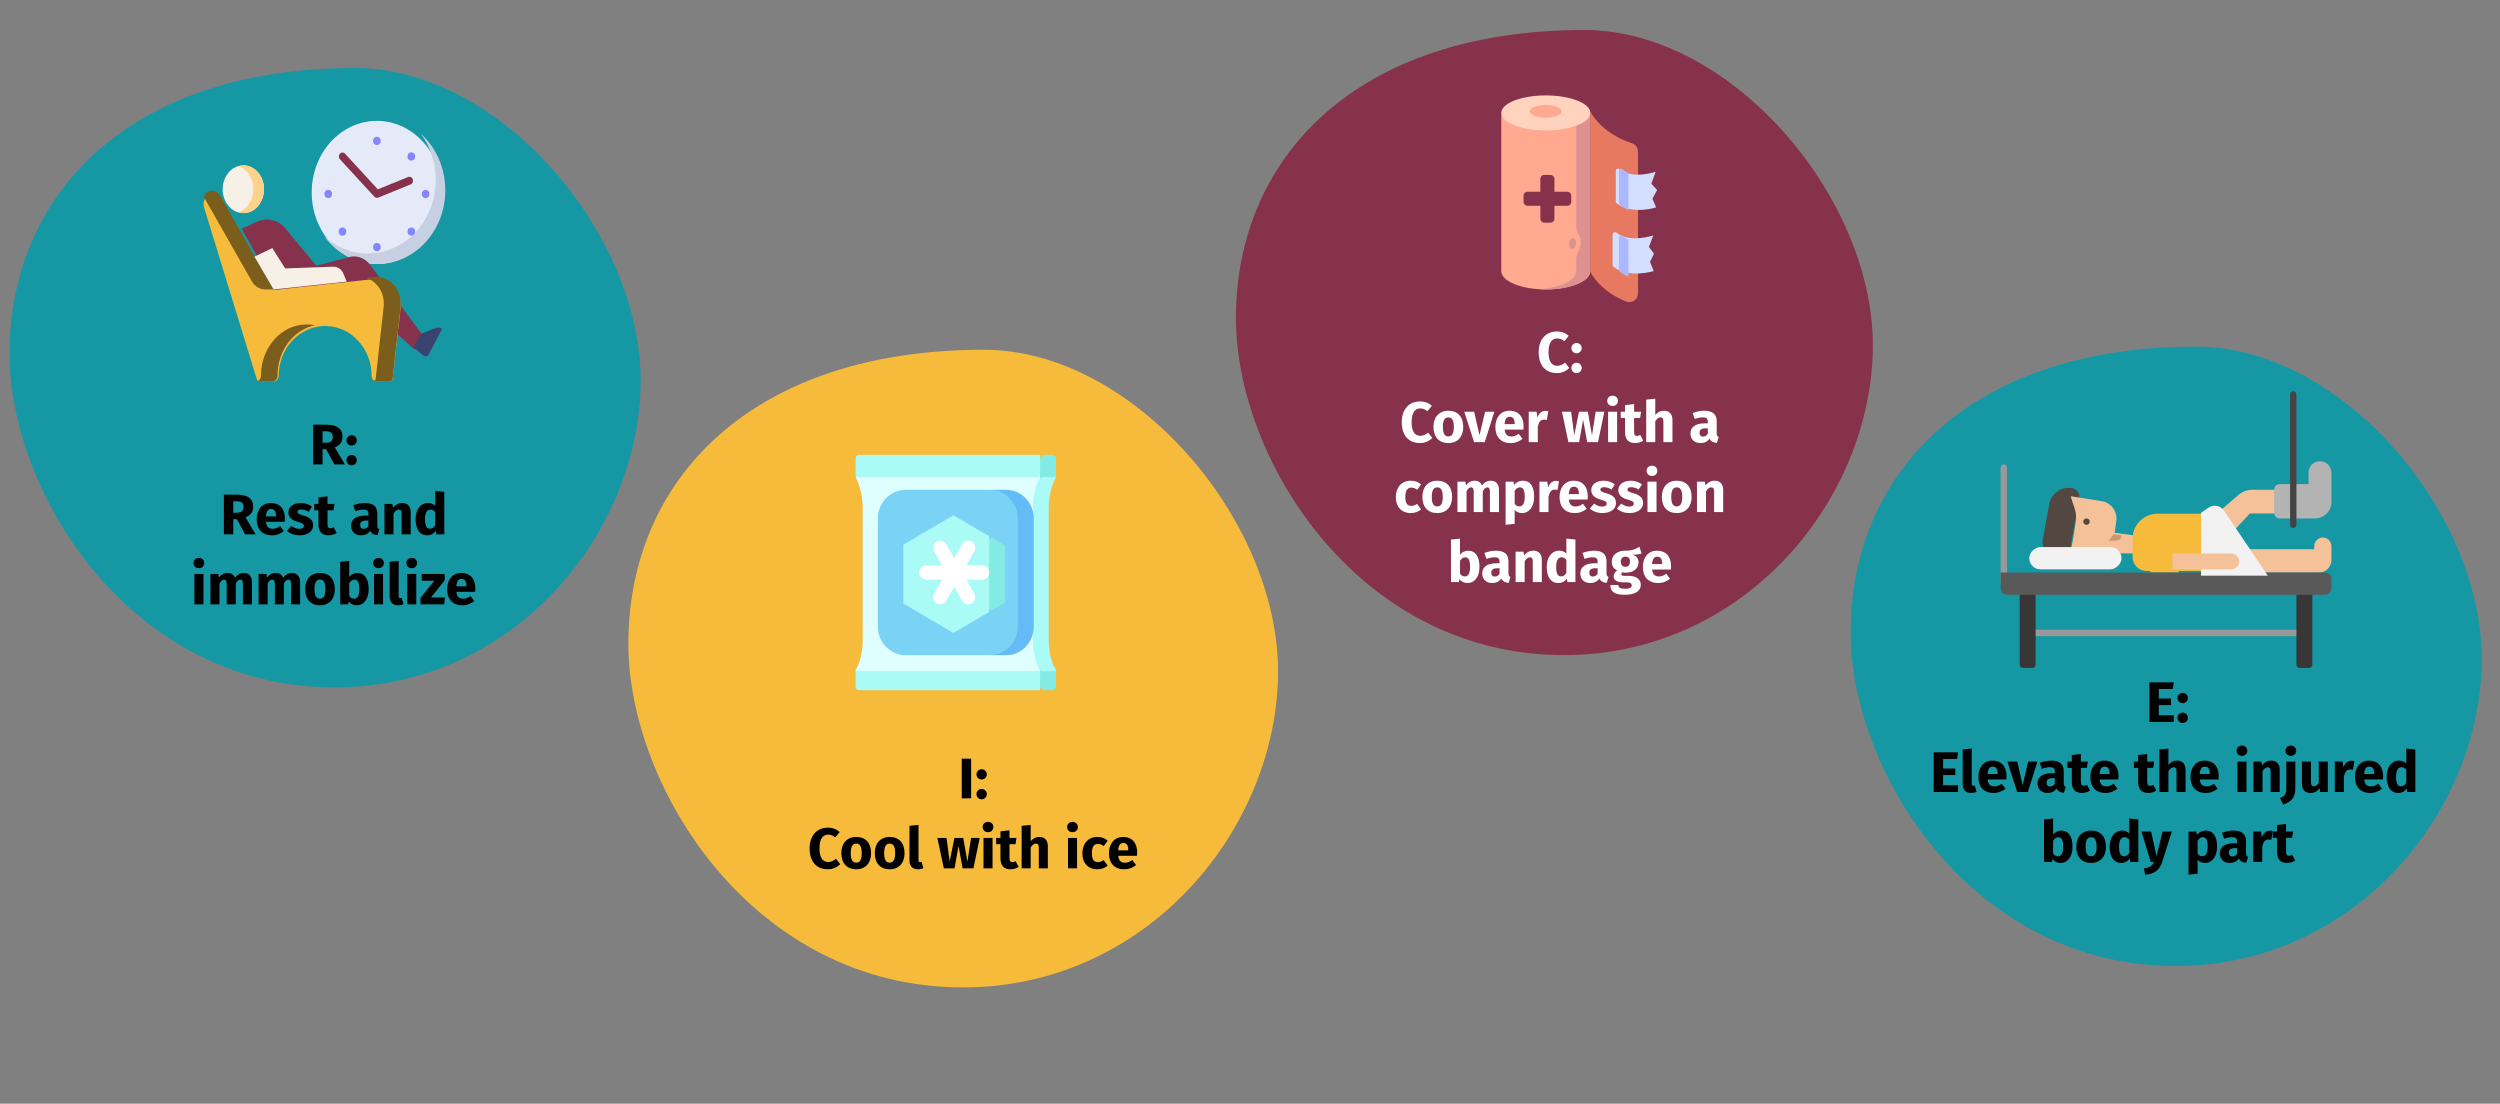 <?xml version="1.0" encoding="UTF-8"?>
<svg xmlns="http://www.w3.org/2000/svg" xmlns:xlink="http://www.w3.org/1999/xlink" width="786px" height="347px" viewBox="0 0 786 347" version="1.1">
  <rect x="0" y="0" width="786" height="347" fill="#808080" stroke="none"/>
  <title>Erste-Hilfe-bei-Kindern-regel-en</title>
  <g id="Page-1" stroke="none" stroke-width="1" fill="none" fill-rule="evenodd">
    <g id="vorlage" transform="translate(-123, -687)">
      <g id="Erste-Hilfe-bei-Kindern-regel-en" transform="translate(123, 687)">
        <rect id="Rectangle" x="0" y="0" width="786" height="346.964"></rect>
        <path d="M105.21,216.121 C160.435,216.121 199.853,169.411 201.4,122.144 C202.946,74.877 157.87,21.375 111.584,21.375 C40.609,21.375 3,60.983 3,111.203 C3,154.885 40.904,216.121 105.21,216.121 Z" id="Oval-Copy-4" fill="#1598A4" fill-rule="nonzero"></path>
        <path d="M491.723,205.964 C547.455,205.964 587.235,158.824 588.796,111.124 C590.357,63.424 544.866,9.429 498.155,9.429 C426.529,9.429 388.574,49.401 388.574,100.082 C388.574,144.165 426.826,205.964 491.723,205.964 Z" id="Oval-Copy-4-2" fill="#87324C" fill-rule="nonzero"></path>
        <path d="M302.775,310.442 C359.625,310.442 400.203,262.356 401.795,213.698 C403.388,165.041 356.984,109.964 309.336,109.964 C236.273,109.964 197.557,150.738 197.557,202.435 C197.557,247.403 236.576,310.442 302.775,310.442 Z" id="Oval-Copy-4-4" fill="#F7BB3C" fill-rule="nonzero"></path>
        <g id="clock" transform="translate(64, 38)" fill-rule="nonzero">
          <ellipse id="Oval" fill="#E4EAF7" cx="54.5" cy="22.5" rx="20.5" ry="22.5"></ellipse>
          <path d="M68.272,4 C71.233,7.976 73.007,13.034 73.007,18.542 C73.007,27.541 68.274,35.342 61.36,39.178 C58.444,40.796 55.14,41.709 51.639,41.709 C46.454,41.709 41.7,39.706 38,36.375 C41.917,41.635 47.912,45 54.633,45 C66.433,45 76,34.628 76,21.833 C76,14.66 72.993,8.25 68.272,4 Z" id="Path" fill="#C7CFE2"></path>
          <g id="Group" transform="translate(38, 5)">
            <path d="M15.696,18.849 L4.875,7.074 C4.43,6.59 4.429,5.803 4.873,5.318 C5.316,4.832 6.037,4.831 6.482,5.316 L16.787,16.528 L26.319,12.65 C26.908,12.41 27.563,12.737 27.783,13.38 C28.003,14.022 27.703,14.737 27.114,14.977 L16.898,19.133 C16.768,19.186 16.634,19.212 16.5,19.212 C16.204,19.212 15.913,19.086 15.696,18.849 Z" id="Path" fill="#87324C"></path>
            <ellipse id="Oval" fill="#8585FF" cx="16.5" cy="1.305" rx="1.196" ry="1.305"></ellipse>
            <ellipse id="Oval" fill="#8585FF" cx="16.5" cy="34.695" rx="1.196" ry="1.305"></ellipse>
            <ellipse id="Oval" fill="#8585FF" cx="31.804" cy="18" rx="1.196" ry="1.305"></ellipse>
            <ellipse id="Oval" fill="#8585FF" cx="1.196" cy="18" rx="1.196" ry="1.305"></ellipse>
            <ellipse id="Oval" fill="#8585FF" cx="27.321" cy="6.195" rx="1.196" ry="1.305"></ellipse>
            <ellipse id="Oval" fill="#8585FF" cx="5.679" cy="29.805" rx="1.196" ry="1.305"></ellipse>
            <ellipse id="Oval" fill="#8585FF" cx="27.321" cy="29.805" rx="1.196" ry="1.305"></ellipse>
          </g>
          <path d="M22.5,52.836 L12,33.875 L16.874,31.66 C19.802,30.329 23.158,31.046 25.436,33.489 L35.47,45.533 L46.428,42.675 C48.688,42.351 50.939,43.337 52.396,45.289 L69,67.523 L66.417,72 L47.617,55.053 L23.881,55.891 L22.5,52.836 Z" id="Path" fill="#87324C"></path>
          <path d="M53.471,49.75 L22.038,53.188 L5.559,24.575 C4.76,23.187 3.116,22.603 1.734,23.286 C0.355,23.968 -0.323,25.646 0.15,27.186 L16.729,81.195 C16.877,81.675 17.296,82 17.768,82 L21.893,82 C22.852,82 23.628,81.168 23.628,80.141 C23.628,71.501 30.167,64.496 38.233,64.496 C46.3,64.496 52.838,71.501 52.838,80.141 C52.838,81.168 53.615,82 54.574,82 L58.376,82 C58.93,82 59.396,81.558 59.462,80.969 C59.964,76.521 60.341,73.185 60.592,70.961 C60.892,68.302 61.342,64.313 61.943,58.995 C62.539,53.717 58.409,49.21 53.471,49.75 Z" id="Path" fill="#F7BB3C"></path>
          <path d="M22,53 L5.29,23.617 C4.479,22.192 2.812,21.592 1.411,22.294 C0.783,22.608 0.3,23.13 9.42605993e-11,23.751 L15.187,50.456 C16.087,52.037 17.677,53 19.39,53 L22,53 Z" id="Path" fill="#7B5D1C"></path>
          <path d="M18.061,80.089 C18.061,80.889 17.622,81.574 17,81.858 C17.152,81.949 17.323,82 17.503,82 L21.553,82 C22.494,82 23.257,81.144 23.257,80.088 C23.257,79.153 23.328,78.235 23.465,77.343 C24.481,70.714 29.112,65.473 35,64.264 C34.157,64.091 33.289,64 32.402,64 C24.482,64 18.061,71.203 18.061,80.089 Z" id="Path" fill="#7B5D1C"></path>
          <path d="M53.426,49.045 L51,49.315 C54.561,50.402 57.1,54.196 56.623,58.492 L54.129,80.947 C54.091,81.284 53.927,81.574 53.693,81.764 C53.942,81.914 54.229,82 54.534,82 L58.357,82 C58.913,82 59.382,81.548 59.448,80.947 L61.942,58.492 C62.541,53.099 58.39,48.493 53.426,49.045 L53.426,49.045 Z" id="Path" fill="#7B5D1C"></path>
          <path d="M16,42.689 L22.04,53 L45,50.531 L43.923,47.945 C43.376,46.632 42.124,45.802 40.763,45.851 L25.654,46.388 L21.61,40" id="Path" fill="#F6F0E6"></path>
          <path d="M66,71.165 L68.41,66.931 L72.775,65.177 C73.508,64.882 74.319,64.958 75,65.385 L70.85,73.319 C70.479,74.027 69.647,74.217 69.062,73.727 L66,71.165 Z" id="Path" fill="#3A4270"></path>
          <ellipse id="Oval" fill="#F6F0E6" cx="12.5" cy="21.5" rx="6.5" ry="7.5"></ellipse>
          <path d="M12.682,14 C12.099,14 11.536,14.096 11,14.271 C13.672,15.145 15.636,18.05 15.636,21.5 C15.636,24.95 13.673,27.855 11,28.729 C11.536,28.904 12.099,29 12.682,29 C16.171,29 19,25.642 19,21.5 C19,17.358 16.171,14 12.682,14 Z" id="Path" fill="#FFD28B"></path>
          <path d="M23.07,12 C22.637,12 22.247,11.707 22.082,11.257 C21.916,10.807 22.007,10.289 22.313,9.945 L26.346,5.408 L23.124,5.408 C22.533,5.408 22.054,4.869 22.054,4.204 C22.054,3.539 22.533,3 23.124,3 L28.93,3 C29.363,3 29.753,3.293 29.918,3.743 C30.084,4.193 29.993,4.711 29.687,5.055 L25.654,9.592 L28.93,9.592 C29.521,9.592 30,10.131 30,10.796 C30,11.461 29.521,12 28.93,12 L23.07,12 Z" id="Path" fill="#1598A4"></path>
        </g>
        <path d="M684.045,303.71 C739.27,303.71 778.688,256.999 780.234,209.732 C781.781,162.466 736.704,108.963 690.418,108.963 C619.444,108.963 581.835,148.572 581.835,198.791 C581.835,242.474 619.739,303.71 684.045,303.71 Z" id="Oval-Copy-4-5" fill="#1598A4" fill-rule="nonzero"></path>
        <g id="broken-leg" transform="translate(629, 123)" fill-rule="nonzero">
          <path d="M11.589,36.086 L23.283,36.086 C26.709,36.086 29.486,38.863 29.486,42.289 C29.486,43.816 28.248,45.054 26.721,45.054 L8.363,45.054 L8.363,39.313 C8.363,37.531 9.807,36.086 11.589,36.086 Z" id="Path" fill="#534741" transform="translate(18.924, 40.57) rotate(-79.803) translate(-18.924, -40.57) "></path>
          <path d="M43,45.522 L42.235,51 L22,50.85 L23.081,44.577 C23.423,42.112 24.15,39.596 23.381,37.231 L22,33 L31.772,34.566 C34.732,34.998 36.788,37.801 36.365,40.825 L35.856,44.477 L35.939,44.489 L38.175,44.816 L43,45.522 Z" id="Path" fill="#F5C199"></path>
          <rect id="Rectangle" fill="#F2F2F2" transform="translate(23.5, 52.5) rotate(-90) translate(-23.5, -52.5) " x="20" y="38" width="7" height="29" rx="3.5"></rect>
          <path d="M54.231,36 C58.522,36 62,39.555 62,43.941 L62,59 L44,59 L44,40.396 C44,37.968 45.925,36 48.3,36 L54.231,36 Z" id="Path" fill="#F7BB3C" transform="translate(53, 47.5) rotate(-90) translate(-53, -47.5) "></path>
          <path d="M87,31 L87,38.429 L78.364,38.429 L73.182,44 L68,38.429 L74.758,32.615 C75.974,31.569 77.484,31 79.041,31 L87,31 Z" id="Path" fill="#F5C199"></path>
          <path d="M104,25.6 L104,34.879 C104,37.707 101.707,40 98.879,40 L87.721,40 C86.77,40 86,39.23 86,38.279 L86,30.921 C86,29.97 86.77,29.2 87.721,29.2 L96.8,29.2 L96.8,25.6 C96.8,23.612 98.412,22 100.4,22 C102.388,22 104,23.612 104,25.6 L104,25.6 Z" id="Path" fill="#B3B3B3"></path>
          <path d="M104,48.75 L104,53.041 C104,55.227 102.26,57 100.113,57 L77,57 L77,49.667 L98.6,49.667 L98.6,48.75 C98.6,47.231 99.809,46 101.3,46 C102.791,46 104,47.231 104,48.75 Z" id="Path" fill="#F5C199"></path>
          <polygon id="Path" fill="#F7BB3C" transform="translate(51.5, 52.5) rotate(-90) translate(-51.5, -52.5) " points="47 48 56 48 56 57 47 57"></polygon>
          <circle id="Oval" fill="#534741" cx="27" cy="41" r="1"></circle>
          <path d="M38,45.619 C38.001,45.986 37.79,46.337 37.415,46.596 C37.04,46.855 36.531,47.001 36,47 L34,47 L35.447,45 L37.925,45.245 C37.975,45.367 38.001,45.493 38,45.619 L38,45.619 Z" id="Path" fill="#CC967A"></path>
          <path d="M92,43 C91.448,43 91,42.599 91,42.104 L91,0.896 C91,0.401 91.448,0 92,0 C92.552,0 93,0.401 93,0.896 L93,42.104 C93,42.599 92.552,43 92,43 Z" id="Path" fill="#444444"></path>
          <path d="M1,61 C0.448,61 0,60.595 0,60.095 L0,23.905 C0,23.405 0.448,23 1,23 C1.552,23 2,23.405 2,23.905 L2,60.095 C2,60.595 1.552,61 1,61 Z" id="Path" fill="#999999"></path>
          <path d="M94.096,77 L10.904,77 C10.405,77 10,76.552 10,76 C10,75.448 10.405,75 10.904,75 L94.096,75 C94.595,75 95,75.448 95,76 C95,76.552 94.595,77 94.096,77 Z" id="Path" fill="#999999"></path>
          <path d="M6,62 L11,62 L11,85.958 C11,86.533 10.565,87 10.027,87 L6.973,87 C6.435,87 6,86.533 6,85.958 L6,62 Z" id="Path" fill="#383636"></path>
          <path d="M93,62 L98,62 L98,85.958 C98,86.533 97.565,87 97.027,87 L93.973,87 C93.435,87 93,86.533 93,85.958 L93,62 L93,62 Z" id="Path" fill="#383636"></path>
          <path d="M101.983,57 L0,57 L0,62.031 C0,63.119 0.903,64 2.017,64 L101.983,64 C103.097,64 104,63.119 104,62.031 L104,58.969 C104,57.881 103.097,57 101.983,57 Z" id="Path" fill="#5A5959"></path>
          <path d="M70.231,37.568 L84,58 L63,58 L63,38.224 L65.354,36.611 C66.961,35.51 69.131,35.936 70.231,37.568 L70.231,37.568 Z" id="Path" fill="#F2F2F2"></path>
          <path d="M62,43 L67,43 L67,61.375 C67,62.825 65.881,64 64.5,64 C63.119,64 62,62.825 62,61.375 L62,43 Z" id="Path" fill="#F5C199" transform="translate(64.5, 53.5) rotate(-90) translate(-64.5, -53.5) "></path>
        </g>
        <g id="ice-bag" transform="translate(269, 143)" fill-rule="nonzero">
          <path d="M63,66.8 L63,72.8 C63,73.463 62.496,74 61.875,74 L58.5,74 L54,62 L63,66.8 Z" id="Path" fill="#83EBE4"></path>
          <path d="M63,1.2 L63,7.2 L54,12 L58.5,0 L61.875,0 C62.496,0 63,0.537 63,1.2 Z" id="Path" fill="#83EBE4"></path>
          <path d="M0,1.117 L0,6.7 L29,37 L0,67.3 L0,72.883 C0,73.5 0.499,74 1.115,74 L58,74 L58,0 L1.115,0 C0.499,0 0,0.5 0,1.117 Z" id="Path" fill="#AAFAF5"></path>
          <path d="M60.733,58.477 L60.733,16.523 C60.733,13.217 61.51,9.957 63,7 L58.467,7 L29,37.5 L58.467,68 L63,68 C62.255,66.522 61.688,64.966 61.308,63.369 C60.927,61.771 60.733,60.13 60.733,58.477 Z" id="Path" fill="#AAFAF5"></path>
          <path d="M0,7 L58,7 C56.534,9.957 55.769,13.217 55.769,16.523 L55.769,20.489 L46.846,37.5 L55.769,54.511 L55.769,58.477 C55.769,60.13 55.96,61.771 56.334,63.369 C56.709,64.966 57.267,66.522 58,68 L0,68 C1.466,65.043 2.231,61.783 2.231,58.477 L2.231,16.523 C2.231,13.217 1.466,9.957 0,7 L0,7 Z" id="Path" fill="#DEFFFD"></path>
          <path d="M47.333,11 L43,11 L43,63 L47.333,63 C52.12,63 56,58.974 56,54.009 L56,19.991 C56,15.026 52.12,11 47.333,11 Z" id="Path" fill="#64BBF5"></path>
          <path d="M51,54.009 L51,19.991 C51,15.026 47.06,11 42.2,11 L15.8,11 C10.94,11 7,15.026 7,19.991 L7,54.009 C7,58.974 10.94,63 15.8,63 L42.2,63 C47.06,63 51,58.974 51,54.009 Z" id="Path" fill="#7AD2F5"></path>
          <polygon id="Path" fill="#83EBE4" points="47 28.555 42.714 26 32 37.5 42.714 49 47 46.445"></polygon>
          <polygon id="Path" fill="#AAFAF5" points="30.75 19 15 28.25 15 46.75 30.75 56 42 49.393 42 25.607"></polygon>
          <path d="M39.8,34.76 L34.811,34.76 L37.305,30.36 C37.913,29.289 37.552,27.919 36.5,27.301 C35.448,26.682 34.102,27.049 33.495,28.12 L31,32.52 L28.505,28.12 C27.898,27.049 26.552,26.682 25.5,27.301 C24.448,27.919 24.087,29.289 24.695,30.36 L27.19,34.76 L22.2,34.76 C20.985,34.76 20,35.763 20,37 C20,38.237 20.985,39.24 22.2,39.24 L27.189,39.24 L24.695,43.64 C24.087,44.711 24.448,46.081 25.5,46.699 C26.552,47.318 27.898,46.951 28.505,45.88 L31,41.48 L33.495,45.88 C34.102,46.951 35.448,47.318 36.5,46.699 C37.552,46.081 37.913,44.711 37.305,43.64 L34.81,39.24 L39.8,39.24 C41.015,39.24 42,38.237 42,37 C42,35.763 41.015,34.76 39.8,34.76 Z" id="Path" fill="#FFFFFF"></path>
        </g>
        <g id="bandage" transform="translate(472, 30)" fill-rule="nonzero">
          <path d="M0,6 L0,55.233 C0,58.418 6.268,61 14,61 C21.732,61 28,58.418 28,55.233 L28,6 L0,6 Z" id="Path" fill="#FFA991"></path>
          <path d="M23.586,41.37 C23.586,42.142 23.806,42.899 24.222,43.555 C25.076,44.904 25.232,46.569 24.644,48.048 C23.371,51.253 23.586,50.025 23.586,55.242 C23.586,58.082 18.585,60.442 12,60.921 C19.78,61.488 28,58.938 28,55.242 L28,6 L23.586,6 L23.586,41.37 L23.586,41.37 Z" id="Path" fill="#DE9191"></path>
          <ellipse id="Oval" fill="#FFD3BE" cx="14" cy="5.5" rx="14" ry="5.5"></ellipse>
          <ellipse id="Oval" fill="#FFA991" cx="14" cy="5" rx="5" ry="2"></ellipse>
          <path d="M20.762,30.286 L16.714,30.286 L16.714,26.238 C16.714,25.554 16.16,25 15.476,25 L13.524,25 C12.84,25 12.286,25.554 12.286,26.238 L12.286,30.286 L8.238,30.286 C7.554,30.286 7,30.84 7,31.524 L7,33.476 C7,34.16 7.554,34.714 8.238,34.714 L12.286,34.714 L12.286,38.762 C12.286,39.446 12.84,40 13.524,40 L15.476,40 C16.16,40 16.714,39.446 16.714,38.762 L16.714,34.714 L20.762,34.714 C21.446,34.714 22,34.16 22,33.476 L22,31.524 C22,30.84 21.446,30.286 20.762,30.286 L20.762,30.286 Z" id="Path" fill="#87324C"></path>
          <path d="M41.11,15.049 C30.965,11.692 28,5 28,5 L28,55.438 C28,55.438 30.595,61.297 39.24,64.8 C41.045,65.532 43,64.166 43,62.17 L43,17.735 C43,16.514 42.24,15.423 41.11,15.049 Z" id="Path" fill="#E6795F"></path>
          <path d="M37.22,23.176 C41.278,26.521 48.534,24.011 48.534,24.011 L47.186,27.759 L49,29.75 L47.524,32.461 L48.667,35.212 C48.667,35.212 41.162,37.666 36.278,33.912 C36.103,33.777 36,33.574 36,33.359 L36,23.7 C36,23.094 36.74,22.78 37.22,23.176 L37.22,23.176 Z" id="Path" fill="#D4DEFF"></path>
          <path d="M40,24.384 C39.33,24.104 38.693,23.715 38.125,23.184 C37.683,22.77 37,23.098 37,23.732 L37,33.832 C37,34.057 37.095,34.27 37.256,34.411 C38.106,35.151 39.041,35.661 40,36 L40,24.384 L40,24.384 Z" id="Path" fill="#ABB8FF"></path>
          <path d="M36.245,43.176 C40.389,46.521 47.796,44.011 47.796,44.011 L46.42,47.632 L48,49.75 L46.765,52.334 L47.932,55.212 C47.932,55.212 40.27,57.666 35.284,53.912 C35.105,53.777 35,53.574 35,53.359 L35,43.7 C35,43.094 35.756,42.78 36.245,43.176 L36.245,43.176 Z" id="Path" fill="#D4DEFF"></path>
          <path d="M40,45.384 C39.33,45.104 38.693,44.715 38.125,44.184 C37.683,43.77 37,44.098 37,44.732 L37,54.832 C37,55.057 37.095,55.27 37.256,55.411 C38.106,56.151 39.041,56.661 40,57 L40,45.384 L40,45.384 Z" id="Path" fill="#ABB8FF"></path>
          <ellipse id="Oval" fill="#DE9191" transform="translate(22.386, 46.568) rotate(-86.731) translate(-22.386, -46.568) " cx="22.386" cy="46.568" rx="1.652" ry="1.127"></ellipse>
        </g>
        <g id="R:-Rest-and-immobili" transform="translate(60.855, 133.526)" fill="#000000" fill-rule="nonzero">
          <path d="M44.262,12.474 L47.592,12.474 L44.424,7.164 C46.044,6.426 46.818,5.436 46.818,3.798 C46.818,1.206 45.072,3.63797881e-12 41.688,3.63797881e-12 L37.602,3.63797881e-12 L37.602,12.474 L40.554,12.474 L40.554,7.704 L41.706,7.704 L44.262,12.474 Z M40.554,2.07 L41.616,2.07 C43.074,2.07 43.776,2.592 43.776,3.798 C43.776,5.112 43.092,5.67 41.796,5.67 L40.554,5.67 L40.554,2.07 Z" id="Shape"></path>
          <path d="M49.698,3.312 C48.78,3.312 48.06,4.05 48.06,4.932 C48.06,5.814 48.78,6.552 49.698,6.552 C50.598,6.552 51.318,5.814 51.318,4.932 C51.318,4.05 50.598,3.312 49.698,3.312 Z M49.698,9.522 C48.78,9.522 48.06,10.26 48.06,11.142 C48.06,12.042 48.78,12.78 49.698,12.78 C50.598,12.78 51.318,12.042 51.318,11.142 C51.318,10.26 50.598,9.522 49.698,9.522 Z" id="Shape"></path>
          <path d="M16.191,34.474 L19.521,34.474 L16.353,29.164 C17.973,28.426 18.747,27.436 18.747,25.798 C18.747,23.206 17.001,22 13.617,22 L9.531,22 L9.531,34.474 L12.483,34.474 L12.483,29.704 L13.635,29.704 L16.191,34.474 Z M12.483,24.07 L13.545,24.07 C15.003,24.07 15.705,24.592 15.705,25.798 C15.705,27.112 15.021,27.67 13.725,27.67 L12.483,27.67 L12.483,24.07 Z" id="Shape"></path>
          <path d="M28.719,29.506 C28.719,26.41 27.045,24.61 24.309,24.61 C21.411,24.61 19.845,26.878 19.845,29.74 C19.845,32.728 21.465,34.78 24.651,34.78 C26.199,34.78 27.423,34.204 28.377,33.448 L27.207,31.864 C26.379,32.44 25.695,32.71 24.921,32.71 C23.751,32.71 22.941,32.242 22.761,30.532 L28.665,30.532 C28.701,30.244 28.719,29.812 28.719,29.506 Z M25.929,28.822 L22.743,28.822 C22.887,27.094 23.427,26.5 24.381,26.5 C25.515,26.5 25.911,27.4 25.929,28.696 L25.929,28.822 Z" id="Shape"></path>
          <path d="M33.723,24.61 C31.311,24.61 29.817,25.888 29.817,27.526 C29.817,29.002 30.753,29.974 32.643,30.514 C34.371,31 34.659,31.198 34.659,31.846 C34.659,32.422 34.137,32.746 33.273,32.746 C32.337,32.746 31.455,32.368 30.735,31.81 L29.349,33.358 C30.285,34.204 31.689,34.78 33.345,34.78 C35.721,34.78 37.593,33.61 37.593,31.63 C37.593,29.92 36.531,29.128 34.641,28.588 C32.931,28.084 32.679,27.868 32.679,27.364 C32.679,26.932 33.057,26.644 33.831,26.644 C34.659,26.644 35.451,26.914 36.189,27.382 L37.233,25.78 C36.351,25.06 35.109,24.61 33.723,24.61 Z" id="Path"></path>
          <path d="M44.037,32.224 C43.659,32.44 43.335,32.53 43.011,32.53 C42.417,32.53 42.111,32.206 42.111,31.288 L42.111,26.896 L44.001,26.896 L44.307,24.916 L42.111,24.916 L42.111,22.522 L39.267,22.846 L39.267,24.916 L37.917,24.916 L37.917,26.896 L39.267,26.896 L39.267,31.324 C39.267,33.574 40.293,34.762 42.399,34.78 C43.263,34.78 44.271,34.528 44.991,34.024 L44.037,32.224 Z" id="Path"></path>
          <path d="M57.771,31.702 L57.771,27.994 C57.771,25.78 56.583,24.61 53.811,24.61 C52.731,24.61 51.417,24.862 50.211,25.312 L50.859,27.184 C51.813,26.86 52.749,26.68 53.361,26.68 C54.531,26.68 54.981,27.022 54.981,28.156 L54.981,28.57 L54.009,28.57 C51.129,28.57 49.527,29.704 49.527,31.792 C49.527,33.538 50.733,34.78 52.641,34.78 C53.775,34.78 54.837,34.402 55.521,33.358 C55.971,34.294 56.709,34.636 57.825,34.726 L58.419,32.872 C57.969,32.71 57.771,32.44 57.771,31.702 Z M53.469,32.746 C52.767,32.746 52.371,32.296 52.371,31.54 C52.371,30.586 52.983,30.136 54.279,30.136 L54.981,30.136 L54.981,31.846 C54.639,32.404 54.117,32.746 53.469,32.746 Z" id="Shape"></path>
          <path d="M65.619,24.61 C64.413,24.61 63.495,25.114 62.703,26.068 L62.487,24.916 L60.021,24.916 L60.021,34.474 L62.865,34.474 L62.865,27.94 C63.351,27.148 63.891,26.698 64.521,26.698 C65.079,26.698 65.421,26.968 65.421,27.976 L65.421,34.474 L68.265,34.474 L68.265,27.49 C68.265,25.672 67.275,24.61 65.619,24.61 Z" id="Path"></path>
          <path d="M75.987,20.812 L75.987,25.51 C75.429,24.952 74.655,24.61 73.719,24.61 C71.361,24.61 69.813,26.716 69.813,29.668 C69.813,32.764 71.019,34.78 73.449,34.78 C74.745,34.78 75.609,34.15 76.167,33.358 L76.311,34.474 L78.831,34.474 L78.831,21.118 L75.987,20.812 Z M74.331,32.692 C73.413,32.692 72.765,32.062 72.765,29.686 C72.765,27.544 73.485,26.68 74.493,26.68 C75.123,26.68 75.555,26.986 75.987,27.49 L75.987,31.612 C75.537,32.332 75.015,32.692 74.331,32.692 Z" id="Shape"></path>
          <path d="M1.674,41.876 C0.702,41.876 0,42.578 0,43.496 C0,44.414 0.702,45.116 1.674,45.116 C2.682,45.116 3.366,44.414 3.366,43.496 C3.366,42.578 2.682,41.876 1.674,41.876 Z M3.114,46.916 L0.27,46.916 L0.27,56.474 L3.114,56.474 L3.114,46.916 Z" id="Shape"></path>
          <path d="M15.876,46.61 C14.652,46.61 13.77,47.114 13.014,48.122 C12.636,47.15 11.826,46.61 10.764,46.61 C9.594,46.61 8.712,47.096 7.992,48.05 L7.776,46.916 L5.31,46.916 L5.31,56.474 L8.154,56.474 L8.154,49.94 C8.568,49.148 9.018,48.698 9.612,48.698 C10.044,48.698 10.422,48.968 10.422,49.976 L10.422,56.474 L13.266,56.474 L13.266,49.94 C13.68,49.148 14.112,48.698 14.724,48.698 C15.156,48.698 15.516,48.968 15.516,49.976 L15.516,56.474 L18.36,56.474 L18.36,49.49 C18.36,47.672 17.352,46.61 15.876,46.61 Z" id="Path"></path>
          <path d="M31.014,46.61 C29.79,46.61 28.908,47.114 28.152,48.122 C27.774,47.15 26.964,46.61 25.902,46.61 C24.732,46.61 23.85,47.096 23.13,48.05 L22.914,46.916 L20.448,46.916 L20.448,56.474 L23.292,56.474 L23.292,49.94 C23.706,49.148 24.156,48.698 24.75,48.698 C25.182,48.698 25.56,48.968 25.56,49.976 L25.56,56.474 L28.404,56.474 L28.404,49.94 C28.818,49.148 29.25,48.698 29.862,48.698 C30.294,48.698 30.654,48.968 30.654,49.976 L30.654,56.474 L33.498,56.474 L33.498,49.49 C33.498,47.672 32.49,46.61 31.014,46.61 Z" id="Path"></path>
          <path d="M39.744,46.61 C36.828,46.61 35.064,48.626 35.064,51.686 C35.064,54.908 36.846,56.78 39.744,56.78 C42.66,56.78 44.424,54.764 44.424,51.704 C44.424,48.482 42.66,46.61 39.744,46.61 Z M39.744,48.698 C40.896,48.698 41.472,49.58 41.472,51.704 C41.472,53.774 40.896,54.692 39.744,54.692 C38.592,54.692 38.016,53.81 38.016,51.686 C38.016,49.616 38.592,48.698 39.744,48.698 Z" id="Shape"></path>
          <path d="M51.516,46.61 C50.454,46.61 49.518,47.096 48.942,47.888 L48.942,42.812 L46.098,43.118 L46.098,56.474 L48.618,56.474 L48.762,55.556 C49.338,56.312 50.202,56.78 51.264,56.78 C53.64,56.78 55.062,54.656 55.062,51.704 C55.062,48.5 53.802,46.61 51.516,46.61 Z M50.436,54.71 C49.824,54.71 49.302,54.368 48.942,53.792 L48.942,49.814 C49.356,49.112 49.914,48.698 50.562,48.698 C51.462,48.698 52.11,49.274 52.11,51.704 C52.11,53.936 51.426,54.71 50.436,54.71 Z" id="Shape"></path>
          <path d="M58.14,41.876 C57.168,41.876 56.466,42.578 56.466,43.496 C56.466,44.414 57.168,45.116 58.14,45.116 C59.148,45.116 59.832,44.414 59.832,43.496 C59.832,42.578 59.148,41.876 58.14,41.876 Z M59.58,46.916 L56.736,46.916 L56.736,56.474 L59.58,56.474 L59.58,46.916 Z" id="Shape"></path>
          <path d="M64.278,56.78 C64.98,56.78 65.592,56.636 66.006,56.456 L65.466,54.44 C65.34,54.494 65.178,54.53 64.998,54.53 C64.656,54.53 64.494,54.332 64.494,53.936 L64.494,42.812 L61.65,43.118 L61.65,54.044 C61.65,55.79 62.622,56.78 64.278,56.78 Z" id="Path"></path>
          <path d="M68.58,41.876 C67.608,41.876 66.906,42.578 66.906,43.496 C66.906,44.414 67.608,45.116 68.58,45.116 C69.588,45.116 70.272,44.414 70.272,43.496 C70.272,42.578 69.588,41.876 68.58,41.876 Z M70.02,46.916 L67.176,46.916 L67.176,56.474 L70.02,56.474 L70.02,46.916 Z" id="Shape"></path>
          <polygon id="Path" points="78.966 46.916 71.73 46.916 71.73 49.058 75.69 49.058 71.352 54.458 71.352 56.474 78.804 56.474 79.056 54.314 74.646 54.314 78.966 48.914"></polygon>
          <path d="M88.596,51.506 C88.596,48.41 86.922,46.61 84.186,46.61 C81.288,46.61 79.722,48.878 79.722,51.74 C79.722,54.728 81.342,56.78 84.528,56.78 C86.076,56.78 87.3,56.204 88.254,55.448 L87.084,53.864 C86.256,54.44 85.572,54.71 84.798,54.71 C83.628,54.71 82.818,54.242 82.638,52.532 L88.542,52.532 C88.578,52.244 88.596,51.812 88.596,51.506 Z M85.806,50.822 L82.62,50.822 C82.764,49.094 83.304,48.5 84.258,48.5 C85.392,48.5 85.788,49.4 85.806,50.696 L85.806,50.822 Z" id="Shape"></path>
        </g>
        <g id="I:-Cool-with-ice" transform="translate(254.547, 238.526)" fill="#000000" fill-rule="nonzero">
          <polygon id="Path" points="50.778 3.63797881e-12 47.826 3.63797881e-12 47.826 12.474 50.778 12.474"></polygon>
          <path d="M54.09,3.312 C53.172,3.312 52.452,4.05 52.452,4.932 C52.452,5.814 53.172,6.552 54.09,6.552 C54.99,6.552 55.71,5.814 55.71,4.932 C55.71,4.05 54.99,3.312 54.09,3.312 Z M54.09,9.522 C53.172,9.522 52.452,10.26 52.452,11.142 C52.452,12.042 53.172,12.78 54.09,12.78 C54.99,12.78 55.71,12.042 55.71,11.142 C55.71,10.26 54.99,9.522 54.09,9.522 Z" id="Shape"></path>
          <path d="M5.67,21.694 C2.43,21.694 0,24.034 0,28.21 C0,32.476 2.286,34.78 5.706,34.78 C7.434,34.78 8.784,34.006 9.612,33.178 L8.298,31.486 C7.56,32.044 6.84,32.494 5.85,32.494 C4.194,32.494 3.096,31.216 3.096,28.21 C3.096,25.15 4.212,23.872 5.814,23.872 C6.66,23.872 7.362,24.196 8.064,24.736 L9.468,23.062 C8.424,22.18 7.29,21.694 5.67,21.694 Z" id="Path"></path>
          <path d="M14.652,24.61 C11.736,24.61 9.972,26.626 9.972,29.686 C9.972,32.908 11.754,34.78 14.652,34.78 C17.568,34.78 19.332,32.764 19.332,29.704 C19.332,26.482 17.568,24.61 14.652,24.61 Z M14.652,26.698 C15.804,26.698 16.38,27.58 16.38,29.704 C16.38,31.774 15.804,32.692 14.652,32.692 C13.5,32.692 12.924,31.81 12.924,29.686 C12.924,27.616 13.5,26.698 14.652,26.698 Z" id="Shape"></path>
          <path d="M25.164,24.61 C22.248,24.61 20.484,26.626 20.484,29.686 C20.484,32.908 22.266,34.78 25.164,34.78 C28.08,34.78 29.844,32.764 29.844,29.704 C29.844,26.482 28.08,24.61 25.164,24.61 Z M25.164,26.698 C26.316,26.698 26.892,27.58 26.892,29.704 C26.892,31.774 26.316,32.692 25.164,32.692 C24.012,32.692 23.436,31.81 23.436,29.686 C23.436,27.616 24.012,26.698 25.164,26.698 Z" id="Shape"></path>
          <path d="M34.02,34.78 C34.722,34.78 35.334,34.636 35.748,34.456 L35.208,32.44 C35.082,32.494 34.92,32.53 34.74,32.53 C34.398,32.53 34.236,32.332 34.236,31.936 L34.236,20.812 L31.392,21.118 L31.392,32.044 C31.392,33.79 32.364,34.78 34.02,34.78 Z" id="Path"></path>
          <polygon id="Path" points="53.478 24.916 50.76 24.916 49.608 32.35 48.294 24.916 45.522 24.916 44.028 32.35 43.038 24.916 40.158 24.916 42.192 34.474 45.558 34.474 46.818 27.454 48.096 34.474 51.498 34.474"></polygon>
          <path d="M56.07,19.876 C55.098,19.876 54.396,20.578 54.396,21.496 C54.396,22.414 55.098,23.116 56.07,23.116 C57.078,23.116 57.762,22.414 57.762,21.496 C57.762,20.578 57.078,19.876 56.07,19.876 Z M57.51,24.916 L54.666,24.916 L54.666,34.474 L57.51,34.474 L57.51,24.916 Z" id="Shape"></path>
          <path d="M64.764,32.224 C64.386,32.44 64.062,32.53 63.738,32.53 C63.144,32.53 62.838,32.206 62.838,31.288 L62.838,26.896 L64.728,26.896 L65.034,24.916 L62.838,24.916 L62.838,22.522 L59.994,22.846 L59.994,24.916 L58.644,24.916 L58.644,26.896 L59.994,26.896 L59.994,31.324 C59.994,33.574 61.02,34.762 63.126,34.78 C63.99,34.78 64.998,34.528 65.718,34.024 L64.764,32.224 Z" id="Path"></path>
          <path d="M72.252,24.61 C71.118,24.61 70.272,25.06 69.498,25.942 L69.498,20.83 L66.654,21.118 L66.654,34.474 L69.498,34.474 L69.498,27.922 C69.984,27.148 70.524,26.698 71.154,26.698 C71.694,26.698 72.054,26.968 72.054,27.976 L72.054,34.474 L74.898,34.474 L74.898,27.49 C74.898,25.672 73.89,24.61 72.252,24.61 Z" id="Path"></path>
          <path d="M82.638,19.876 C81.666,19.876 80.964,20.578 80.964,21.496 C80.964,22.414 81.666,23.116 82.638,23.116 C83.646,23.116 84.33,22.414 84.33,21.496 C84.33,20.578 83.646,19.876 82.638,19.876 Z M84.078,24.916 L81.234,24.916 L81.234,34.474 L84.078,34.474 L84.078,24.916 Z" id="Shape"></path>
          <path d="M90.432,24.61 C87.57,24.61 85.752,26.734 85.752,29.776 C85.752,32.8 87.552,34.78 90.486,34.78 C91.8,34.78 92.826,34.348 93.708,33.646 L92.466,31.882 C91.782,32.314 91.314,32.53 90.63,32.53 C89.496,32.53 88.74,31.882 88.74,29.758 C88.74,27.616 89.442,26.788 90.666,26.788 C91.314,26.788 91.872,27.004 92.484,27.472 L93.708,25.78 C92.79,25.006 91.764,24.61 90.432,24.61 Z" id="Path"></path>
          <path d="M102.978,29.506 C102.978,26.41 101.304,24.61 98.568,24.61 C95.67,24.61 94.104,26.878 94.104,29.74 C94.104,32.728 95.724,34.78 98.91,34.78 C100.458,34.78 101.682,34.204 102.636,33.448 L101.466,31.864 C100.638,32.44 99.954,32.71 99.18,32.71 C98.01,32.71 97.2,32.242 97.02,30.532 L102.924,30.532 C102.96,30.244 102.978,29.812 102.978,29.506 Z M100.188,28.822 L97.002,28.822 C97.146,27.094 97.686,26.5 98.64,26.5 C99.774,26.5 100.17,27.4 100.188,28.696 L100.188,28.822 Z" id="Shape"></path>
        </g>
        <g id="C:-Cover-with-a-comp" transform="translate(438.84, 104.22)" fill="#FFFFFF" fill-rule="nonzero">
          <path d="M50.589,0 C47.349,0 44.919,2.34 44.919,6.516 C44.919,10.782 47.205,13.086 50.625,13.086 C52.353,13.086 53.703,12.312 54.531,11.484 L53.217,9.792 C52.479,10.35 51.759,10.8 50.769,10.8 C49.113,10.8 48.015,9.522 48.015,6.516 C48.015,3.456 49.131,2.178 50.733,2.178 C51.579,2.178 52.281,2.502 52.983,3.042 L54.387,1.368 C53.343,0.486 52.209,0 50.589,0 Z" id="Path"></path>
          <path d="M56.835,3.618 C55.917,3.618 55.197,4.356 55.197,5.238 C55.197,6.12 55.917,6.858 56.835,6.858 C57.735,6.858 58.455,6.12 58.455,5.238 C58.455,4.356 57.735,3.618 56.835,3.618 Z M56.835,9.828 C55.917,9.828 55.197,10.566 55.197,11.448 C55.197,12.348 55.917,13.086 56.835,13.086 C57.735,13.086 58.455,12.348 58.455,11.448 C58.455,10.566 57.735,9.828 56.835,9.828 Z" id="Shape"></path>
          <path d="M7.542,22 C4.302,22 1.872,24.34 1.872,28.516 C1.872,32.782 4.158,35.086 7.578,35.086 C9.306,35.086 10.656,34.312 11.484,33.484 L10.17,31.792 C9.432,32.35 8.712,32.8 7.722,32.8 C6.066,32.8 4.968,31.522 4.968,28.516 C4.968,25.456 6.084,24.178 7.686,24.178 C8.532,24.178 9.234,24.502 9.936,25.042 L11.34,23.368 C10.296,22.486 9.162,22 7.542,22 Z" id="Path"></path>
          <path d="M16.524,24.916 C13.608,24.916 11.844,26.932 11.844,29.992 C11.844,33.214 13.626,35.086 16.524,35.086 C19.44,35.086 21.204,33.07 21.204,30.01 C21.204,26.788 19.44,24.916 16.524,24.916 Z M16.524,27.004 C17.676,27.004 18.252,27.886 18.252,30.01 C18.252,32.08 17.676,32.998 16.524,32.998 C15.372,32.998 14.796,32.116 14.796,29.992 C14.796,27.922 15.372,27.004 16.524,27.004 Z" id="Shape"></path>
          <polygon id="Path" points="30.978 25.222 28.08 25.222 26.316 32.62 24.624 25.222 21.528 25.222 24.606 34.78 27.972 34.78"></polygon>
          <path d="M40.176,29.812 C40.176,26.716 38.502,24.916 35.766,24.916 C32.868,24.916 31.302,27.184 31.302,30.046 C31.302,33.034 32.922,35.086 36.108,35.086 C37.656,35.086 38.88,34.51 39.834,33.754 L38.664,32.17 C37.836,32.746 37.152,33.016 36.378,33.016 C35.208,33.016 34.398,32.548 34.218,30.838 L40.122,30.838 C40.158,30.55 40.176,30.118 40.176,29.812 Z M37.386,29.128 L34.2,29.128 C34.344,27.4 34.884,26.806 35.838,26.806 C36.972,26.806 37.368,27.706 37.386,29.002 L37.386,29.128 Z" id="Shape"></path>
          <path d="M46.98,24.952 C45.882,24.952 44.946,25.744 44.514,27.076 L44.262,25.222 L41.796,25.222 L41.796,34.78 L44.64,34.78 L44.64,29.974 C44.964,28.552 45.45,27.706 46.62,27.706 C46.926,27.706 47.178,27.76 47.484,27.832 L47.934,25.078 C47.61,24.988 47.34,24.952 46.98,24.952 Z" id="Path"></path>
          <polygon id="Path" points="65.556 25.222 62.838 25.222 61.686 32.656 60.372 25.222 57.6 25.222 56.106 32.656 55.116 25.222 52.236 25.222 54.27 34.78 57.636 34.78 58.896 27.76 60.174 34.78 63.576 34.78"></polygon>
          <path d="M68.148,20.182 C67.176,20.182 66.474,20.884 66.474,21.802 C66.474,22.72 67.176,23.422 68.148,23.422 C69.156,23.422 69.84,22.72 69.84,21.802 C69.84,20.884 69.156,20.182 68.148,20.182 Z M69.588,25.222 L66.744,25.222 L66.744,34.78 L69.588,34.78 L69.588,25.222 Z" id="Shape"></path>
          <path d="M76.842,32.53 C76.464,32.746 76.14,32.836 75.816,32.836 C75.222,32.836 74.916,32.512 74.916,31.594 L74.916,27.202 L76.806,27.202 L77.112,25.222 L74.916,25.222 L74.916,22.828 L72.072,23.152 L72.072,25.222 L70.722,25.222 L70.722,27.202 L72.072,27.202 L72.072,31.63 C72.072,33.88 73.098,35.068 75.204,35.086 C76.068,35.086 77.076,34.834 77.796,34.33 L76.842,32.53 Z" id="Path"></path>
          <path d="M84.33,24.916 C83.196,24.916 82.35,25.366 81.576,26.248 L81.576,21.136 L78.732,21.424 L78.732,34.78 L81.576,34.78 L81.576,28.228 C82.062,27.454 82.602,27.004 83.232,27.004 C83.772,27.004 84.132,27.274 84.132,28.282 L84.132,34.78 L86.976,34.78 L86.976,27.796 C86.976,25.978 85.968,24.916 84.33,24.916 Z" id="Path"></path>
          <path d="M100.89,32.008 L100.89,28.3 C100.89,26.086 99.702,24.916 96.93,24.916 C95.85,24.916 94.536,25.168 93.33,25.618 L93.978,27.49 C94.932,27.166 95.868,26.986 96.48,26.986 C97.65,26.986 98.1,27.328 98.1,28.462 L98.1,28.876 L97.128,28.876 C94.248,28.876 92.646,30.01 92.646,32.098 C92.646,33.844 93.852,35.086 95.76,35.086 C96.894,35.086 97.956,34.708 98.64,33.664 C99.09,34.6 99.828,34.942 100.944,35.032 L101.538,33.178 C101.088,33.016 100.89,32.746 100.89,32.008 Z M96.588,33.052 C95.886,33.052 95.49,32.602 95.49,31.846 C95.49,30.892 96.102,30.442 97.398,30.442 L98.1,30.442 L98.1,32.152 C97.758,32.71 97.236,33.052 96.588,33.052 Z" id="Shape"></path>
          <path d="M4.68,46.916 C1.818,46.916 0,49.04 0,52.082 C0,55.106 1.8,57.086 4.734,57.086 C6.048,57.086 7.074,56.654 7.956,55.952 L6.714,54.188 C6.03,54.62 5.562,54.836 4.878,54.836 C3.744,54.836 2.988,54.188 2.988,52.064 C2.988,49.922 3.69,49.094 4.914,49.094 C5.562,49.094 6.12,49.31 6.732,49.778 L7.956,48.086 C7.038,47.312 6.012,46.916 4.68,46.916 Z" id="Path"></path>
          <path d="M13.032,46.916 C10.116,46.916 8.352,48.932 8.352,51.992 C8.352,55.214 10.134,57.086 13.032,57.086 C15.948,57.086 17.712,55.07 17.712,52.01 C17.712,48.788 15.948,46.916 13.032,46.916 Z M13.032,49.004 C14.184,49.004 14.76,49.886 14.76,52.01 C14.76,54.08 14.184,54.998 13.032,54.998 C11.88,54.998 11.304,54.116 11.304,51.992 C11.304,49.922 11.88,49.004 13.032,49.004 Z" id="Shape"></path>
          <path d="M29.952,46.916 C28.728,46.916 27.846,47.42 27.09,48.428 C26.712,47.456 25.902,46.916 24.84,46.916 C23.67,46.916 22.788,47.402 22.068,48.356 L21.852,47.222 L19.386,47.222 L19.386,56.78 L22.23,56.78 L22.23,50.246 C22.644,49.454 23.094,49.004 23.688,49.004 C24.12,49.004 24.498,49.274 24.498,50.282 L24.498,56.78 L27.342,56.78 L27.342,50.246 C27.756,49.454 28.188,49.004 28.8,49.004 C29.232,49.004 29.592,49.274 29.592,50.282 L29.592,56.78 L32.436,56.78 L32.436,49.796 C32.436,47.978 31.428,46.916 29.952,46.916 Z" id="Path"></path>
          <path d="M39.924,46.916 C38.97,46.916 37.962,47.294 37.17,48.284 L37.026,47.222 L34.524,47.222 L34.524,60.776 L37.368,60.47 L37.368,56.096 C37.962,56.762 38.754,57.086 39.69,57.086 C42.048,57.086 43.488,54.926 43.488,51.974 C43.488,48.878 42.39,46.916 39.924,46.916 Z M38.808,54.998 C38.214,54.998 37.764,54.728 37.368,54.152 L37.368,50.12 C37.782,49.418 38.358,49.004 39.006,49.004 C39.96,49.004 40.536,49.634 40.536,52.01 C40.536,54.152 39.87,54.998 38.808,54.998 Z" id="Shape"></path>
          <path d="M50.346,46.952 C49.248,46.952 48.312,47.744 47.88,49.076 L47.628,47.222 L45.162,47.222 L45.162,56.78 L48.006,56.78 L48.006,51.974 C48.33,50.552 48.816,49.706 49.986,49.706 C50.292,49.706 50.544,49.76 50.85,49.832 L51.3,47.078 C50.976,46.988 50.706,46.952 50.346,46.952 Z" id="Path"></path>
          <path d="M60.354,51.812 C60.354,48.716 58.68,46.916 55.944,46.916 C53.046,46.916 51.48,49.184 51.48,52.046 C51.48,55.034 53.1,57.086 56.286,57.086 C57.834,57.086 59.058,56.51 60.012,55.754 L58.842,54.17 C58.014,54.746 57.33,55.016 56.556,55.016 C55.386,55.016 54.576,54.548 54.396,52.838 L60.3,52.838 C60.336,52.55 60.354,52.118 60.354,51.812 Z M57.564,51.128 L54.378,51.128 C54.522,49.4 55.062,48.806 56.016,48.806 C57.15,48.806 57.546,49.706 57.564,51.002 L57.564,51.128 Z" id="Shape"></path>
          <path d="M65.358,46.916 C62.946,46.916 61.452,48.194 61.452,49.832 C61.452,51.308 62.388,52.28 64.278,52.82 C66.006,53.306 66.294,53.504 66.294,54.152 C66.294,54.728 65.772,55.052 64.908,55.052 C63.972,55.052 63.09,54.674 62.37,54.116 L60.984,55.664 C61.92,56.51 63.324,57.086 64.98,57.086 C67.356,57.086 69.228,55.916 69.228,53.936 C69.228,52.226 68.166,51.434 66.276,50.894 C64.566,50.39 64.314,50.174 64.314,49.67 C64.314,49.238 64.692,48.95 65.466,48.95 C66.294,48.95 67.086,49.22 67.824,49.688 L68.868,48.086 C67.986,47.366 66.744,46.916 65.358,46.916 Z" id="Path"></path>
          <path d="M73.872,46.916 C71.46,46.916 69.966,48.194 69.966,49.832 C69.966,51.308 70.902,52.28 72.792,52.82 C74.52,53.306 74.808,53.504 74.808,54.152 C74.808,54.728 74.286,55.052 73.422,55.052 C72.486,55.052 71.604,54.674 70.884,54.116 L69.498,55.664 C70.434,56.51 71.838,57.086 73.494,57.086 C75.87,57.086 77.742,55.916 77.742,53.936 C77.742,52.226 76.68,51.434 74.79,50.894 C73.08,50.39 72.828,50.174 72.828,49.67 C72.828,49.238 73.206,48.95 73.98,48.95 C74.808,48.95 75.6,49.22 76.338,49.688 L77.382,48.086 C76.5,47.366 75.258,46.916 73.872,46.916 Z" id="Path"></path>
          <path d="M80.532,42.182 C79.56,42.182 78.858,42.884 78.858,43.802 C78.858,44.72 79.56,45.422 80.532,45.422 C81.54,45.422 82.224,44.72 82.224,43.802 C82.224,42.884 81.54,42.182 80.532,42.182 Z M81.972,47.222 L79.128,47.222 L79.128,56.78 L81.972,56.78 L81.972,47.222 Z" id="Shape"></path>
          <path d="M88.326,46.916 C85.41,46.916 83.646,48.932 83.646,51.992 C83.646,55.214 85.428,57.086 88.326,57.086 C91.242,57.086 93.006,55.07 93.006,52.01 C93.006,48.788 91.242,46.916 88.326,46.916 Z M88.326,49.004 C89.478,49.004 90.054,49.886 90.054,52.01 C90.054,54.08 89.478,54.998 88.326,54.998 C87.174,54.998 86.598,54.116 86.598,51.992 C86.598,49.922 87.174,49.004 88.326,49.004 Z" id="Shape"></path>
          <path d="M100.278,46.916 C99.072,46.916 98.154,47.42 97.362,48.374 L97.146,47.222 L94.68,47.222 L94.68,56.78 L97.524,56.78 L97.524,50.246 C98.01,49.454 98.55,49.004 99.18,49.004 C99.738,49.004 100.08,49.274 100.08,50.282 L100.08,56.78 L102.924,56.78 L102.924,49.796 C102.924,47.978 101.934,46.916 100.278,46.916 Z" id="Path"></path>
          <path d="M22.761,68.916 C21.699,68.916 20.763,69.402 20.187,70.194 L20.187,65.118 L17.343,65.424 L17.343,78.78 L19.863,78.78 L20.007,77.862 C20.583,78.618 21.447,79.086 22.509,79.086 C24.885,79.086 26.307,76.962 26.307,74.01 C26.307,70.806 25.047,68.916 22.761,68.916 Z M21.681,77.016 C21.069,77.016 20.547,76.674 20.187,76.098 L20.187,72.12 C20.601,71.418 21.159,71.004 21.807,71.004 C22.707,71.004 23.355,71.58 23.355,74.01 C23.355,76.242 22.671,77.016 21.681,77.016 Z" id="Shape"></path>
          <path d="M35.415,76.008 L35.415,72.3 C35.415,70.086 34.227,68.916 31.455,68.916 C30.375,68.916 29.061,69.168 27.855,69.618 L28.503,71.49 C29.457,71.166 30.393,70.986 31.005,70.986 C32.175,70.986 32.625,71.328 32.625,72.462 L32.625,72.876 L31.653,72.876 C28.773,72.876 27.171,74.01 27.171,76.098 C27.171,77.844 28.377,79.086 30.285,79.086 C31.419,79.086 32.481,78.708 33.165,77.664 C33.615,78.6 34.353,78.942 35.469,79.032 L36.063,77.178 C35.613,77.016 35.415,76.746 35.415,76.008 Z M31.113,77.052 C30.411,77.052 30.015,76.602 30.015,75.846 C30.015,74.892 30.627,74.442 31.923,74.442 L32.625,74.442 L32.625,76.152 C32.283,76.71 31.761,77.052 31.113,77.052 Z" id="Shape"></path>
          <path d="M43.263,68.916 C42.057,68.916 41.139,69.42 40.347,70.374 L40.131,69.222 L37.665,69.222 L37.665,78.78 L40.509,78.78 L40.509,72.246 C40.995,71.454 41.535,71.004 42.165,71.004 C42.723,71.004 43.065,71.274 43.065,72.282 L43.065,78.78 L45.909,78.78 L45.909,71.796 C45.909,69.978 44.919,68.916 43.263,68.916 Z" id="Path"></path>
          <path d="M53.631,65.118 L53.631,69.816 C53.073,69.258 52.299,68.916 51.363,68.916 C49.005,68.916 47.457,71.022 47.457,73.974 C47.457,77.07 48.663,79.086 51.093,79.086 C52.389,79.086 53.253,78.456 53.811,77.664 L53.955,78.78 L56.475,78.78 L56.475,65.424 L53.631,65.118 Z M51.975,76.998 C51.057,76.998 50.409,76.368 50.409,73.992 C50.409,71.85 51.129,70.986 52.137,70.986 C52.767,70.986 53.199,71.292 53.631,71.796 L53.631,75.918 C53.181,76.638 52.659,76.998 51.975,76.998 Z" id="Shape"></path>
          <path d="M66.249,76.008 L66.249,72.3 C66.249,70.086 65.061,68.916 62.289,68.916 C61.209,68.916 59.895,69.168 58.689,69.618 L59.337,71.49 C60.291,71.166 61.227,70.986 61.839,70.986 C63.009,70.986 63.459,71.328 63.459,72.462 L63.459,72.876 L62.487,72.876 C59.607,72.876 58.005,74.01 58.005,76.098 C58.005,77.844 59.211,79.086 61.119,79.086 C62.253,79.086 63.315,78.708 63.999,77.664 C64.449,78.6 65.187,78.942 66.303,79.032 L66.897,77.178 C66.447,77.016 66.249,76.746 66.249,76.008 Z M61.947,77.052 C61.245,77.052 60.849,76.602 60.849,75.846 C60.849,74.892 61.461,74.442 62.757,74.442 L63.459,74.442 L63.459,76.152 C63.117,76.71 62.595,77.052 61.947,77.052 Z" id="Shape"></path>
          <path d="M76.599,67.674 C75.447,68.358 74.223,68.97 72.099,68.916 C69.597,68.916 67.905,70.248 67.905,72.408 C67.905,73.65 68.391,74.496 69.615,75.144 C68.931,75.576 68.481,76.278 68.481,76.98 C68.481,78.006 69.327,78.87 71.415,78.87 L72.801,78.87 C73.755,78.87 74.169,79.248 74.169,79.806 C74.169,80.418 73.773,80.886 72.099,80.886 C70.371,80.886 70.011,80.526 70.011,79.698 L67.455,79.698 C67.455,81.588 68.409,82.776 72.027,82.776 C75.303,82.776 77.031,81.57 77.031,79.608 C77.031,78.006 75.609,76.836 73.377,76.836 L71.937,76.836 C71.019,76.836 70.893,76.548 70.893,76.26 C70.893,76.044 71.001,75.828 71.199,75.72 C71.541,75.792 71.901,75.828 72.297,75.828 C74.781,75.828 76.311,74.478 76.311,72.624 C76.311,71.382 75.717,70.68 74.511,70.158 C75.717,70.158 76.599,70.05 77.265,69.78 L76.599,67.674 Z M72.171,70.788 C73.125,70.788 73.611,71.274 73.611,72.336 C73.611,73.434 73.107,73.992 72.171,73.992 C71.307,73.992 70.731,73.416 70.731,72.372 C70.731,71.382 71.289,70.788 72.171,70.788 Z" id="Shape"></path>
          <path d="M86.553,73.812 C86.553,70.716 84.879,68.916 82.143,68.916 C79.245,68.916 77.679,71.184 77.679,74.046 C77.679,77.034 79.299,79.086 82.485,79.086 C84.033,79.086 85.257,78.51 86.211,77.754 L85.041,76.17 C84.213,76.746 83.529,77.016 82.755,77.016 C81.585,77.016 80.775,76.548 80.595,74.838 L86.499,74.838 C86.535,74.55 86.553,74.118 86.553,73.812 Z M83.763,73.128 L80.577,73.128 C80.721,71.4 81.261,70.806 82.215,70.806 C83.349,70.806 83.745,71.706 83.763,73.002 L83.763,73.128 Z" id="Shape"></path>
        </g>
        <g id="E:-Elevate-the-injur" transform="translate(607.961, 214.526)" fill="#000000" fill-rule="nonzero">
          <polygon id="Path" points="75.465 0 67.815 0 67.815 12.474 75.465 12.474 75.465 10.35 70.767 10.35 70.767 7.164 74.601 7.164 74.601 5.094 70.767 5.094 70.767 2.106 75.159 2.106"></polygon>
          <path d="M78.273,3.312 C77.355,3.312 76.635,4.05 76.635,4.932 C76.635,5.814 77.355,6.552 78.273,6.552 C79.173,6.552 79.893,5.814 79.893,4.932 C79.893,4.05 79.173,3.312 78.273,3.312 Z M78.273,9.522 C77.355,9.522 76.635,10.26 76.635,11.142 C76.635,12.042 77.355,12.78 78.273,12.78 C79.173,12.78 79.893,12.042 79.893,11.142 C79.893,10.26 79.173,9.522 78.273,9.522 Z" id="Shape"></path>
          <polygon id="Path" points="7.65 22 0 22 0 34.474 7.65 34.474 7.65 32.35 2.952 32.35 2.952 29.164 6.786 29.164 6.786 27.094 2.952 27.094 2.952 24.106 7.344 24.106"></polygon>
          <path d="M11.736,34.78 C12.438,34.78 13.05,34.636 13.464,34.456 L12.924,32.44 C12.798,32.494 12.636,32.53 12.456,32.53 C12.114,32.53 11.952,32.332 11.952,31.936 L11.952,20.812 L9.108,21.118 L9.108,32.044 C9.108,33.79 10.08,34.78 11.736,34.78 Z" id="Path"></path>
          <path d="M22.896,29.506 C22.896,26.41 21.222,24.61 18.486,24.61 C15.588,24.61 14.022,26.878 14.022,29.74 C14.022,32.728 15.642,34.78 18.828,34.78 C20.376,34.78 21.6,34.204 22.554,33.448 L21.384,31.864 C20.556,32.44 19.872,32.71 19.098,32.71 C17.928,32.71 17.118,32.242 16.938,30.532 L22.842,30.532 C22.878,30.244 22.896,29.812 22.896,29.506 Z M20.106,28.822 L16.92,28.822 C17.064,27.094 17.604,26.5 18.558,26.5 C19.692,26.5 20.088,27.4 20.106,28.696 L20.106,28.822 Z" id="Shape"></path>
          <polygon id="Path" points="32.616 24.916 29.718 24.916 27.954 32.314 26.262 24.916 23.166 24.916 26.244 34.474 29.61 34.474"></polygon>
          <path d="M40.878,31.702 L40.878,27.994 C40.878,25.78 39.69,24.61 36.918,24.61 C35.838,24.61 34.524,24.862 33.318,25.312 L33.966,27.184 C34.92,26.86 35.856,26.68 36.468,26.68 C37.638,26.68 38.088,27.022 38.088,28.156 L38.088,28.57 L37.116,28.57 C34.236,28.57 32.634,29.704 32.634,31.792 C32.634,33.538 33.84,34.78 35.748,34.78 C36.882,34.78 37.944,34.402 38.628,33.358 C39.078,34.294 39.816,34.636 40.932,34.726 L41.526,32.872 C41.076,32.71 40.878,32.44 40.878,31.702 Z M36.576,32.746 C35.874,32.746 35.478,32.296 35.478,31.54 C35.478,30.586 36.09,30.136 37.386,30.136 L38.088,30.136 L38.088,31.846 C37.746,32.404 37.224,32.746 36.576,32.746 Z" id="Shape"></path>
          <path d="M48.186,32.224 C47.808,32.44 47.484,32.53 47.16,32.53 C46.566,32.53 46.26,32.206 46.26,31.288 L46.26,26.896 L48.15,26.896 L48.456,24.916 L46.26,24.916 L46.26,22.522 L43.416,22.846 L43.416,24.916 L42.066,24.916 L42.066,26.896 L43.416,26.896 L43.416,31.324 C43.416,33.574 44.442,34.762 46.548,34.78 C47.412,34.78 48.42,34.528 49.14,34.024 L48.186,32.224 Z" id="Path"></path>
          <path d="M58.104,29.506 C58.104,26.41 56.43,24.61 53.694,24.61 C50.796,24.61 49.23,26.878 49.23,29.74 C49.23,32.728 50.85,34.78 54.036,34.78 C55.584,34.78 56.808,34.204 57.762,33.448 L56.592,31.864 C55.764,32.44 55.08,32.71 54.306,32.71 C53.136,32.71 52.326,32.242 52.146,30.532 L58.05,30.532 C58.086,30.244 58.104,29.812 58.104,29.506 Z M55.314,28.822 L52.128,28.822 C52.272,27.094 52.812,26.5 53.766,26.5 C54.9,26.5 55.296,27.4 55.314,28.696 L55.314,28.822 Z" id="Shape"></path>
          <path d="M69.048,32.224 C68.67,32.44 68.346,32.53 68.022,32.53 C67.428,32.53 67.122,32.206 67.122,31.288 L67.122,26.896 L69.012,26.896 L69.318,24.916 L67.122,24.916 L67.122,22.522 L64.278,22.846 L64.278,24.916 L62.928,24.916 L62.928,26.896 L64.278,26.896 L64.278,31.324 C64.278,33.574 65.304,34.762 67.41,34.78 C68.274,34.78 69.282,34.528 70.002,34.024 L69.048,32.224 Z" id="Path"></path>
          <path d="M76.536,24.61 C75.402,24.61 74.556,25.06 73.782,25.942 L73.782,20.83 L70.938,21.118 L70.938,34.474 L73.782,34.474 L73.782,27.922 C74.268,27.148 74.808,26.698 75.438,26.698 C75.978,26.698 76.338,26.968 76.338,27.976 L76.338,34.474 L79.182,34.474 L79.182,27.49 C79.182,25.672 78.174,24.61 76.536,24.61 Z" id="Path"></path>
          <path d="M89.604,29.506 C89.604,26.41 87.93,24.61 85.194,24.61 C82.296,24.61 80.73,26.878 80.73,29.74 C80.73,32.728 82.35,34.78 85.536,34.78 C87.084,34.78 88.308,34.204 89.262,33.448 L88.092,31.864 C87.264,32.44 86.58,32.71 85.806,32.71 C84.636,32.71 83.826,32.242 83.646,30.532 L89.55,30.532 C89.586,30.244 89.604,29.812 89.604,29.506 Z M86.814,28.822 L83.628,28.822 C83.772,27.094 84.312,26.5 85.266,26.5 C86.4,26.5 86.796,27.4 86.814,28.696 L86.814,28.822 Z" id="Shape"></path>
          <path d="M96.894,19.876 C95.922,19.876 95.22,20.578 95.22,21.496 C95.22,22.414 95.922,23.116 96.894,23.116 C97.902,23.116 98.586,22.414 98.586,21.496 C98.586,20.578 97.902,19.876 96.894,19.876 Z M98.334,24.916 L95.49,24.916 L95.49,34.474 L98.334,34.474 L98.334,24.916 Z" id="Shape"></path>
          <path d="M106.128,24.61 C104.922,24.61 104.004,25.114 103.212,26.068 L102.996,24.916 L100.53,24.916 L100.53,34.474 L103.374,34.474 L103.374,27.94 C103.86,27.148 104.4,26.698 105.03,26.698 C105.588,26.698 105.93,26.968 105.93,27.976 L105.93,34.474 L108.774,34.474 L108.774,27.49 C108.774,25.672 107.784,24.61 106.128,24.61 Z" id="Path"></path>
          <path d="M112.266,19.876 C111.276,19.876 110.592,20.578 110.592,21.496 C110.592,22.414 111.276,23.116 112.266,23.116 C113.256,23.116 113.958,22.414 113.958,21.496 C113.958,20.578 113.256,19.876 112.266,19.876 Z M113.688,24.916 L110.844,24.916 L110.844,33.574 C110.844,35.32 110.124,35.824 108.9,36.382 L109.854,38.452 C112.086,37.642 113.688,36.508 113.688,33.394 L113.688,24.916 Z" id="Shape"></path>
          <path d="M123.912,24.916 L121.068,24.916 L121.068,31.558 C120.654,32.278 120.114,32.674 119.52,32.674 C118.926,32.674 118.602,32.386 118.602,31.414 L118.602,24.916 L115.758,24.916 L115.758,31.774 C115.758,33.628 116.64,34.78 118.422,34.78 C119.7,34.78 120.636,34.276 121.32,33.268 L121.446,34.474 L123.912,34.474 L123.912,24.916 Z" id="Path"></path>
          <path d="M131.292,24.646 C130.194,24.646 129.258,25.438 128.826,26.77 L128.574,24.916 L126.108,24.916 L126.108,34.474 L128.952,34.474 L128.952,29.668 C129.276,28.246 129.762,27.4 130.932,27.4 C131.238,27.4 131.49,27.454 131.796,27.526 L132.246,24.772 C131.922,24.682 131.652,24.646 131.292,24.646 Z" id="Path"></path>
          <path d="M141.3,29.506 C141.3,26.41 139.626,24.61 136.89,24.61 C133.992,24.61 132.426,26.878 132.426,29.74 C132.426,32.728 134.046,34.78 137.232,34.78 C138.78,34.78 140.004,34.204 140.958,33.448 L139.788,31.864 C138.96,32.44 138.276,32.71 137.502,32.71 C136.332,32.71 135.522,32.242 135.342,30.532 L141.246,30.532 C141.282,30.244 141.3,29.812 141.3,29.506 Z M138.51,28.822 L135.324,28.822 C135.468,27.094 136.008,26.5 136.962,26.5 C138.096,26.5 138.492,27.4 138.51,28.696 L138.51,28.822 Z" id="Shape"></path>
          <path d="M148.572,20.812 L148.572,25.51 C148.014,24.952 147.24,24.61 146.304,24.61 C143.946,24.61 142.398,26.716 142.398,29.668 C142.398,32.764 143.604,34.78 146.034,34.78 C147.33,34.78 148.194,34.15 148.752,33.358 L148.896,34.474 L151.416,34.474 L151.416,21.118 L148.572,20.812 Z M146.916,32.692 C145.998,32.692 145.35,32.062 145.35,29.686 C145.35,27.544 146.07,26.68 147.078,26.68 C147.708,26.68 148.14,26.986 148.572,27.49 L148.572,31.612 C148.122,32.332 147.6,32.692 146.916,32.692 Z" id="Shape"></path>
          <path d="M40.104,46.61 C39.042,46.61 38.106,47.096 37.53,47.888 L37.53,42.812 L34.686,43.118 L34.686,56.474 L37.206,56.474 L37.35,55.556 C37.926,56.312 38.79,56.78 39.852,56.78 C42.228,56.78 43.65,54.656 43.65,51.704 C43.65,48.5 42.39,46.61 40.104,46.61 Z M39.024,54.71 C38.412,54.71 37.89,54.368 37.53,53.792 L37.53,49.814 C37.944,49.112 38.502,48.698 39.15,48.698 C40.05,48.698 40.698,49.274 40.698,51.704 C40.698,53.936 40.014,54.71 39.024,54.71 Z" id="Shape"></path>
          <path d="M49.482,46.61 C46.566,46.61 44.802,48.626 44.802,51.686 C44.802,54.908 46.584,56.78 49.482,56.78 C52.398,56.78 54.162,54.764 54.162,51.704 C54.162,48.482 52.398,46.61 49.482,46.61 Z M49.482,48.698 C50.634,48.698 51.21,49.58 51.21,51.704 C51.21,53.774 50.634,54.692 49.482,54.692 C48.33,54.692 47.754,53.81 47.754,51.686 C47.754,49.616 48.33,48.698 49.482,48.698 Z" id="Shape"></path>
          <path d="M61.488,42.812 L61.488,47.51 C60.93,46.952 60.156,46.61 59.22,46.61 C56.862,46.61 55.314,48.716 55.314,51.668 C55.314,54.764 56.52,56.78 58.95,56.78 C60.246,56.78 61.11,56.15 61.668,55.358 L61.812,56.474 L64.332,56.474 L64.332,43.118 L61.488,42.812 Z M59.832,54.692 C58.914,54.692 58.266,54.062 58.266,51.686 C58.266,49.544 58.986,48.68 59.994,48.68 C60.624,48.68 61.056,48.986 61.488,49.49 L61.488,53.612 C61.038,54.332 60.516,54.692 59.832,54.692 Z" id="Shape"></path>
          <path d="M74.862,46.916 L71.928,46.916 L70.056,54.656 L68.346,46.916 L65.322,46.916 L68.238,56.474 L69.21,56.474 C68.688,57.698 68.004,58.238 66.132,58.472 L66.438,60.47 C69.444,60.308 71.064,58.904 71.82,56.492 L74.862,46.916 Z" id="Path"></path>
          <path d="M85.518,46.61 C84.564,46.61 83.556,46.988 82.764,47.978 L82.62,46.916 L80.118,46.916 L80.118,60.47 L82.962,60.164 L82.962,55.79 C83.556,56.456 84.348,56.78 85.284,56.78 C87.642,56.78 89.082,54.62 89.082,51.668 C89.082,48.572 87.984,46.61 85.518,46.61 Z M84.402,54.692 C83.808,54.692 83.358,54.422 82.962,53.846 L82.962,49.814 C83.376,49.112 83.952,48.698 84.6,48.698 C85.554,48.698 86.13,49.328 86.13,51.704 C86.13,53.846 85.464,54.692 84.402,54.692 Z" id="Shape"></path>
          <path d="M98.19,53.702 L98.19,49.994 C98.19,47.78 97.002,46.61 94.23,46.61 C93.15,46.61 91.836,46.862 90.63,47.312 L91.278,49.184 C92.232,48.86 93.168,48.68 93.78,48.68 C94.95,48.68 95.4,49.022 95.4,50.156 L95.4,50.57 L94.428,50.57 C91.548,50.57 89.946,51.704 89.946,53.792 C89.946,55.538 91.152,56.78 93.06,56.78 C94.194,56.78 95.256,56.402 95.94,55.358 C96.39,56.294 97.128,56.636 98.244,56.726 L98.838,54.872 C98.388,54.71 98.19,54.44 98.19,53.702 Z M93.888,54.746 C93.186,54.746 92.79,54.296 92.79,53.54 C92.79,52.586 93.402,52.136 94.698,52.136 L95.4,52.136 L95.4,53.846 C95.058,54.404 94.536,54.746 93.888,54.746 Z" id="Shape"></path>
          <path d="M105.624,46.646 C104.526,46.646 103.59,47.438 103.158,48.77 L102.906,46.916 L100.44,46.916 L100.44,56.474 L103.284,56.474 L103.284,51.668 C103.608,50.246 104.094,49.4 105.264,49.4 C105.57,49.4 105.822,49.454 106.128,49.526 L106.578,46.772 C106.254,46.682 105.984,46.646 105.624,46.646 Z" id="Path"></path>
          <path d="M112.698,54.224 C112.32,54.44 111.996,54.53 111.672,54.53 C111.078,54.53 110.772,54.206 110.772,53.288 L110.772,48.896 L112.662,48.896 L112.968,46.916 L110.772,46.916 L110.772,44.522 L107.928,44.846 L107.928,46.916 L106.578,46.916 L106.578,48.896 L107.928,48.896 L107.928,53.324 C107.928,55.574 108.954,56.762 111.06,56.78 C111.924,56.78 112.932,56.528 113.652,56.024 L112.698,54.224 Z" id="Path"></path>
        </g>
      </g>
    </g>
  </g>
</svg>
